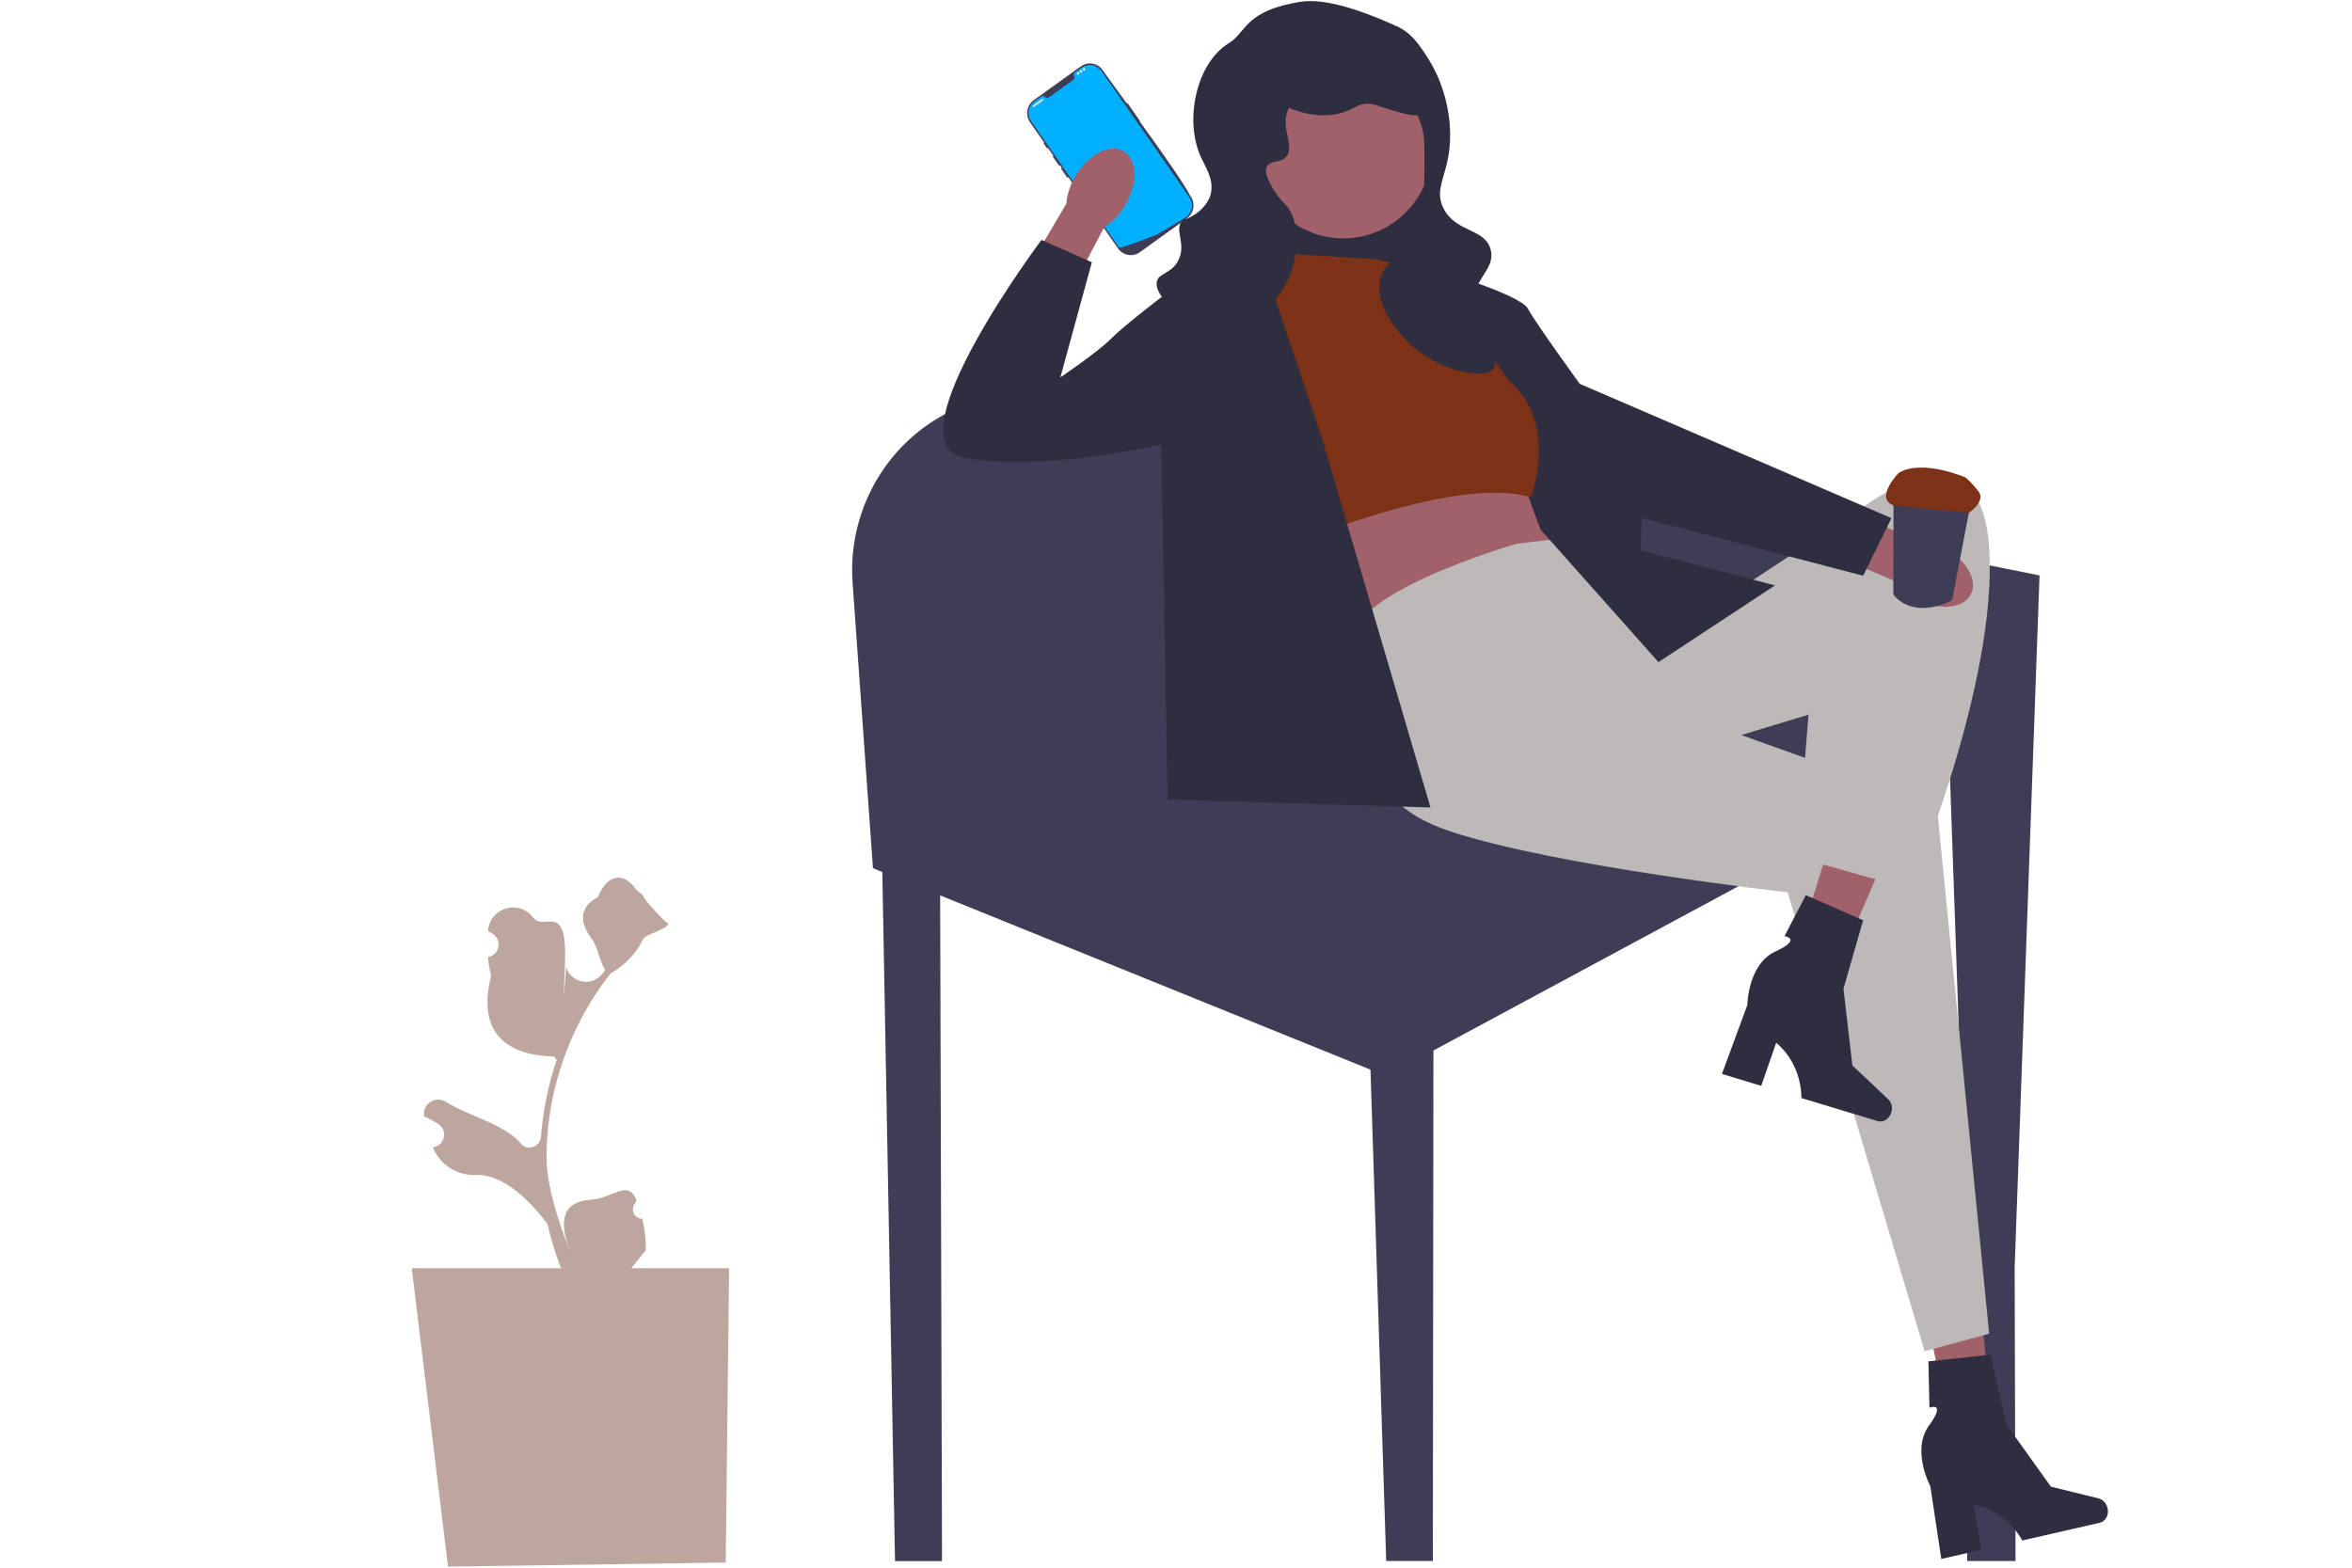 <?xml version="1.0" encoding="UTF-8"?>
<svg xmlns="http://www.w3.org/2000/svg" xmlns:xlink="http://www.w3.org/1999/xlink" id="Ebene_1" width="312" height="208" viewBox="0 0 312 208">
  <defs>
    <clipPath id="clippath">
      <rect x=".67" y=".13" width="311.33" height="207.73" fill="none" stroke-width="0"></rect>
    </clipPath>
  </defs>
  <g clip-path="url(#clippath)">
    <path d="m267.36,203.04v3.37s0,.71,0,.71h-6.41v-14.26s-.01-12.78-.01-12.78v-11.86s0-.15,0-.15l-1.12-32.03v-.03l-1.14-32.65h0s-.03-.89-.03-.89l-5.54,2.98-6.82,3.68-3.24,1.75-4.63,2.49-7.8,4.21h0l-40.47,21.8-.08,67.02v.71h-6.19l-.02-.71-2.06-64.48-59.68-24.17-6.32-2.56-2.7-37.83c-.68-9.48,4.33-18.18,12.25-22.41,1.96-1.04,4.09-1.82,6.35-2.26l9.11-1.79,22.75-4.48,7.36-1.45,9.62-1.9,3.79-.75,6.24-1.23.56-.11,1.76-.35.63-.12,1.02-.2.72,1.29s0,0,0,0l4.23,7.62.76,1.37h0s3.66,6.6,3.66,6.6c0,0,0,0,0,0l3.57,6.43,7,1.41,3.45.7,21.39,4.32,2.82.57h0l7.13,1.44,1.89.38,8.82,1.78h.07s3.91.8,3.91.8l6.59,1.33-3.3,91.84.06,22.39h0s.03,12.42.03,12.42Z" fill="#3f3d56" stroke-width="0"></path>
    <path d="m157.93,26.05c-.93-1.79-3.63-5.62-6.73-9.92-.58-.8-1.17-1.62-1.76-2.44-1.06-1.46-2.13-2.94-3.17-4.38-.66-.95-1.96-1.18-2.9-.5l-6.23,4.48c-.94.67-1.16,1.99-.5,2.94l1.88,2.69.49.71.73,1.04.87,1.25h0s.25.35.25.35l.87,1.25.48.69,4.21,6.04,1.89,2.71c.66.95,1.96,1.18,2.9.5l5.42-3.9.76-.55.05-.03c.94-.67,1.16-1.99.5-2.94Z" fill="#3f3d56" stroke-width="0"></path>
    <path d="m151.2,16.03l-1.62-2.33s-.08-.05-.12-.02h0s-.05.08-.02.12l1.62,2.33s.08.05.12.02c.01,0,.02-.02.03-.03.01-.03.01-.06,0-.09Z" fill="#3f3d56" stroke-width="0"></path>
    <path d="m146.11,9.42l11.66,16.74c.58.83.41,1.96-.35,2.59-.01,0-.02.02-.04.03-.02.02-.04.03-.06.05,0,0-.08.05-.24.14-.15.09-.38.23-.66.4-.08.05-.17.1-.26.16-.19.11-.39.23-.61.36-.09.05-.18.11-.27.16-.47.28-1,.59-1.57.92-.1.06-.19.11-.29.17-.03.01-4.83,1.9-4.97,1.71l-11.66-16.74c-.6-.86-.4-2.05.45-2.66l.92-.66c.15-.11.34-.07.46.07,0,0,.02.02.03.03.13.13.34.14.49.03l3.22-2.31c.15-.11.21-.31.13-.48,0-.01-.01-.02-.02-.03-.09-.16-.05-.36.09-.46l.92-.66c.85-.61,2.02-.4,2.62.46Z" fill="#00b0ff" stroke-width="0"></path>
    <path d="m139.01,19.54l-.41-.59s-.05-.04-.08-.04c-.01,0-.03,0-.04.02-.04.03-.05.08-.02.12l.4.59s.08.05.13.02c.01,0,.02-.02.02-.04.01-.03.01-.06,0-.08Z" fill="#3f3d56" stroke-width="0"></path>
    <path d="m140.61,21.84l-.79-1.13s-.05-.04-.08-.03c-.02,0-.03,0-.04.01-.04.03-.05.08-.02.13l.79,1.13s.08.05.12.02c.01,0,.02-.02.03-.03h0s.01-.06,0-.09Z" fill="#3f3d56" stroke-width="0"></path>
    <path d="m141.72,23.44l-.79-1.13s-.05-.04-.08-.03c-.02,0-.03,0-.05.01-.04.03-.05.08-.02.13l.78,1.13s.08.05.12.02c.01,0,.02-.02.03-.04.01-.03.01-.06,0-.08Z" fill="#3f3d56" stroke-width="0"></path>
    <path d="m138.25,13.12l-1.22.88s-.06.11-.03.16c.03.05.1.06.15.03l1.22-.88s.06-.11.03-.16c-.03-.05-.1-.06-.15-.03Z" fill="#e6e6e6" stroke-width="0"></path>
    <path d="m143.01,9.93c.1,0,.18-.08.18-.18s-.08-.18-.18-.18-.18.08-.18.18.08.18.18.18Z" fill="#e6e6e6" stroke-width="0"></path>
    <path d="m143.4,9.65c.1,0,.18-.08.18-.18s-.08-.18-.18-.18-.18.08-.18.18.08.18.18.18Z" fill="#e6e6e6" stroke-width="0"></path>
    <path d="m143.79,9.37c.1,0,.18-.08.18-.18s-.08-.18-.18-.18-.18.08-.18.18.08.18.18.18Z" fill="#e6e6e6" stroke-width="0"></path>
    <path d="m190.56,19.74h-24.23v23.34h24.23v-23.34Z" fill="#2f2e41" stroke-width="0"></path>
    <path d="m149.21,27.32c-.76,1.25-1.73,2.23-2.74,2.83l-6.49,12.39-5.72-3.31,7.2-12.22c.08-1.19.5-2.51,1.26-3.76,1.73-2.86,4.59-4.27,6.38-3.15,1.79,1.12,1.84,4.35.11,7.21Z" fill="#a0616a" stroke-width="0"></path>
    <path d="m259.36,193.19l5.21-1.06-2.35-24.32-7.69,1.56,4.83,23.81Z" fill="#a0616a" stroke-width="0"></path>
    <path d="m279.58,200.11c.2.89-.27,1.75-1.03,1.93l-10.29,2.35s-1.93-3.9-6.45-4.74l1.02,5.98-5.31,1.21-1.46-9.66s-2.55-4.76-.17-8.04c2.37-3.27.06-2.37.06-2.37l-.14-6.15,8.23-.88,2.1,9.23,5.92,8.28,6.34,1.56c.57.14,1.02.64,1.17,1.29Z" fill="#2f2e41" stroke-width="0"></path>
    <path d="m169.47,68.75l.42,2.97s8.77,9.76,10.86,14l25.34-12.73-4.45-10.61-32.17,6.36Z" fill="#a0616a" stroke-width="0"></path>
    <path d="m201.21,72.14s-23.68,6.79-21.65,13.58c2.02,6.79,3.27,9.58,3.27,9.58,0,0-4.59,10.37,9.61,15.03s44.7,8.06,44.7,8.06l18.17,60.89,8.56-2.33-6.95-70.12-33.99-12.2,2.09-12.73-7.1,2.97-11.84-13.31-4.87.58Z" fill="#bdb9b9" stroke-width="0"></path>
    <path d="m236.59,131.5l5.06,1.66,9.66-22.38-7.46-2.46-7.26,23.17Z" fill="#a0616a" stroke-width="0"></path>
    <path d="m250.9,147.58c-.26.87-1.07,1.4-1.83,1.17l-10.11-3.06s.2-4.36-3.34-7.34l-1.99,5.72-5.21-1.58,3.37-9.15s.07-5.42,3.72-7.1c3.65-1.68,1.2-2.03,1.2-2.03l2.84-5.44,7.6,3.33-2.61,9.09,1.18,10.17,4.78,4.51c.43.4.58,1.07.4,1.7Z" fill="#2f2e41" stroke-width="0"></path>
    <path d="m215.87,85.72l9.15-3.82,21.3-14s16.29-13.24,17.54,4.63c1.25,17.86-10.44,45.44-10.44,45.44l-15.04-4.24,1.53-18.91-19.7,5.97-4.35-15.06Z" fill="#bdb9b9" stroke-width="0"></path>
    <path d="m192.79,38.56l11.55,31.68,15.66,17.61,15.46-10.18-17.86-4.67.47-10.61-25.29-23.83Z" fill="#2f2e41" stroke-width="0"></path>
    <path d="m124.95,206.22v.91h-6.22l-.02-.91-2.15-116.59h8.06l.02,3.27.32,113.32Z" fill="#3f3d56" stroke-width="0"></path>
    <path d="m254.4,79.59c-1.3-.65-2.35-1.54-3.04-2.5l-12.76-5.39,2.7-6.09,12.66,6.12c1.17-.03,2.51.26,3.81.91,2.97,1.48,4.62,4.24,3.7,6.16-.93,1.92-4.09,2.27-7.06.79Z" fill="#a0616a" stroke-width="0"></path>
    <path d="m187.01,36.93l2.95-1.3s11.67,3.38,12.71,5.31c1.04,1.93,6.89,9.99,6.89,9.99l41.35,17.82-3.76,7.64-29.24-7.64-15.87-16.97-15.04-14.85Z" fill="#2f2e41" stroke-width="0"></path>
    <path d="m182.42,34.38l-13.79-.85-7.1,3.82,7.94,35.64s23.37-10.18,33.62-7c0,0,3.71-9.75-2.84-15.38l-10.72-14.54-7.1-1.7Z" fill="#7d3116" stroke-width="0"></path>
    <path d="m167.8,35.65l-.13-1.38-13.65,5.19s-5.01,3.82-6.68,5.52c-1.67,1.7-6.68,5.09-6.68,5.09l4.18-15.27-6.68-2.97s-20.05,26.73-10.44,28.85c9.61,2.12,26.32-1.7,26.32-1.7l.84,47.1,34.88,1.06-14.41-49.01-7.52-22.49Z" fill="#2f2e41" stroke-width="0"></path>
    <path d="m178.19,31.63c6.52,0,11.81-5.37,11.81-12s-5.29-12-11.81-12-11.81,5.37-11.81,12,5.29,12,11.81,12Z" fill="#a0616a" stroke-width="0"></path>
    <path d="m172.6.22c-7.55,1.19-7.19,4.04-9.61,5.52-4.26,2.61-5.94,10.13-3.69,15.1.6,1.33,1.87,3.14,1.25,5.09-.47,1.5-1.83,2.39-2.09,2.55-2.09,1.31-.73-.25-1.67.85-1.04,1.21.57,2.92-.42,5.09-.88,1.92-2.69,1.76-2.92,2.97-.4,2.08,4.24,6.27,9.19,5.94,4.4-.29,7.68-4.08,8.77-7.64.73-2.39,1.05-6.49-.84-8.49-.26-.28-.99-.96-1.67-2.12-.54-.92-1.25-2.13-.84-2.97.44-.89,1.7-.42,2.51-1.27,1.09-1.15-.2-3.1,0-5.09.35-3.37,5.05-7.42,10.03-6.79,5.65.71,7.72,6.96,7.94,7.64.44,1.41.43,2.78.42,5.52-.03,3.92-.04,6.38-1.25,8.91-1.74,3.63-3.96,3.24-4.59,5.94-.99,4.21,3.65,8.44,4.18,8.91,3.93,3.5,9.86,4.55,10.86,2.97.9-1.42-3.06-3.64-2.92-8.06.11-3.83,3.17-5,2.51-7.64-.73-2.9-4.62-2.24-6.27-5.52-1.53-3.06,1.29-4.76.84-11.03-.1-1.33-.51-5.14-2.92-8.91-1.06-1.66-2.15-3.35-4.18-4.24-2.27-1-8.61-3.85-12.6-3.22Z" fill="#2f2e41" stroke-width="0"></path>
    <path d="m167.59,10.83c.31,2.63,4.19,3.91,5.85,4.24.7.14,3.07.61,5.43-.42.87-.38,1.19-.73,2.09-.85,1.22-.16,1.83.31,3.76.85,2.14.6,3.21.9,3.76.42.89-.79.21-3.36-.84-5.09-1.93-3.21-5.46-4.2-7.1-4.67-1.88-.53-5.7-1.6-9.19.42-.47.27-4.07,2.42-3.76,5.09Z" fill="#2f2e41" stroke-width="0"></path>
    <path d="m258.95,79.67c-5.58,2.64-7.79-.81-7.79-.81v-1.03s.02-13.22.02-13.22c3.88-2.57,10.43,1.16,10.43,1.16l-2.52,13.15-.14.74Z" fill="#3f3d56" stroke-width="0"></path>
    <path d="m260.75,63.36s-5.76-2.51-8.88-.62c0,0-3.25,3.34-.7,4.31l10.01.99s2.28-1.55,1.28-2.83c-.99-1.28-1.71-1.85-1.71-1.85Z" fill="#7d3116" stroke-width="0"></path>
    <path d="m54.62,168.27l4.81,39.59,36.84-.54.45-39.05h-42.1Z" fill="#bda69e" stroke-width="0"></path>
    <path d="m85.22,161.69c-1.1.07-1.71-1.32-.88-2.13l.08-.33s-.02-.05-.03-.08c-1.12-2.71-3.12-.15-6.01.03-4.24.27-4.18,3.53-2.54,7.34.45,1.04-3.34-7.31-3.34-12.92,0-1.41.08-2.82.23-4.22.13-1.15.3-2.29.53-3.42,1.23-6.12,3.9-11.94,7.74-16.81,1.85-1.03,3.39-2.63,4.32-4.55.33-.69,3.21-1.28,3.33-2.04-.21.03-3.41-3.39-3.25-3.59-.29-.45-.82-.68-1.14-1.12-1.59-2.19-3.79-1.81-4.93,1.17-2.45,1.25-2.47,3.33-.97,5.33.96,1.27,1.09,2.99,1.92,4.36-.09.11-.18.22-.26.33-.03.04-.07.09-.1.13-1.35,1.78-4.05,1.32-4.81-.79-.05-.15-.52,8.19-.17-.45.35-8.64-2.71-4.24-4.26-6.23-1.85-2.38-5.61-1.3-5.94,1.72,0,.03,0,.06,0,.09.23.13.45.27.67.42,1.25.84.82,2.81-.66,3.04h-.03c.08.84.22,1.67.43,2.49-1.98,7.76,2.29,10.59,8.38,10.72l.32.46c-.58,1.68-1.04,3.41-1.39,5.16-.33,1.62-.56,3.26-.68,4.91v.07c-.11,1.4-1.86,2-2.73.91-.22-.28-.45-.52-.68-.71-2.64-2.2-6.37-3.01-9.22-4.79-1.37-.85-3.13.25-2.89,1.86v.08c.44.18.85.38,1.25.61.23.13.45.27.67.42,1.25.84.82,2.81-.66,3.04h-.03s-.04.01-.07.02l.02.05c.95,2.28,3.23,3.75,5.66,3.62,2.86-.16,6.42,2.27,9.55,6.57h0c.62,2.75,1.53,5.43,2.69,7.99h9.62c.03-.11.07-.22.1-.33-.89.06-1.79,0-2.66-.16.71-.89,1.43-1.79,2.14-2.68.02-.02.03-.04.04-.05.36-.46.73-.91,1.09-1.36h0c.02-1.4-.14-2.79-.47-4.14Z" fill="#bda69e" stroke-width="0"></path>
  </g>
</svg>
